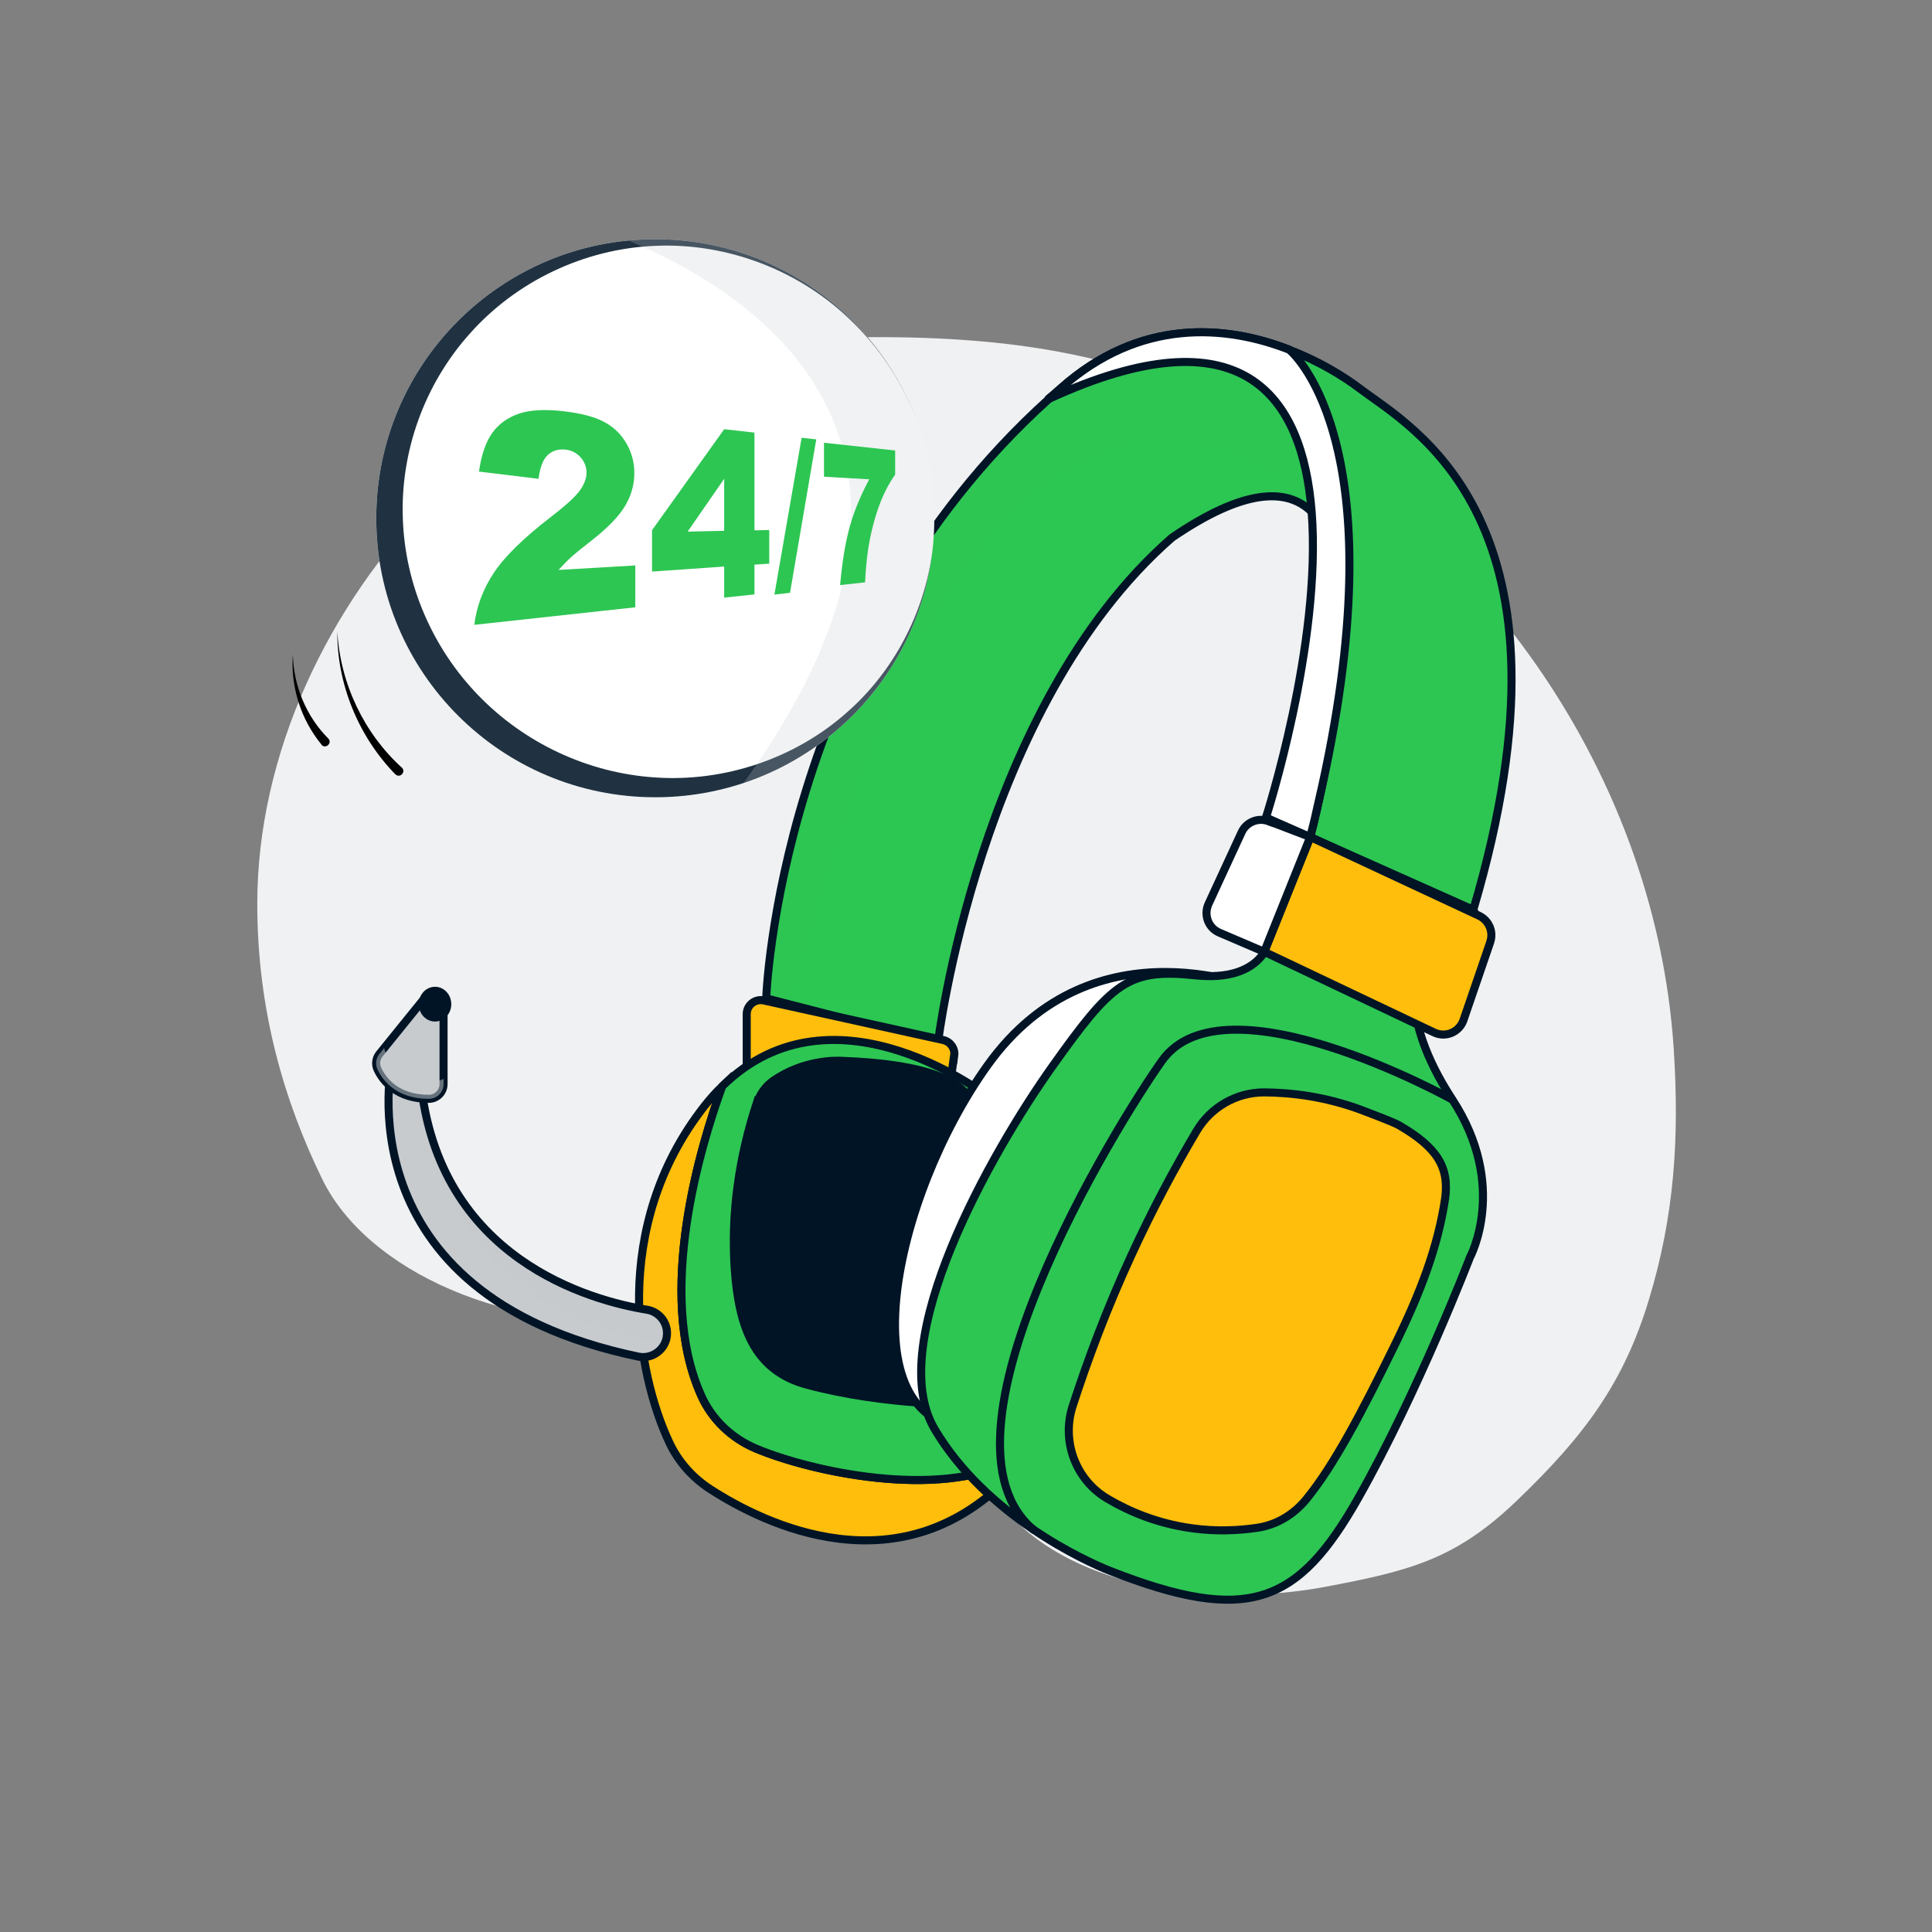<svg xmlns="http://www.w3.org/2000/svg" xmlns:xlink="http://www.w3.org/1999/xlink" viewBox="0 0 120 120">
  <rect x="0" y="0" width="120" height="120" fill="#808080" stroke="none"/>
  <defs>
    <style>
      .cls-1, .cls-2 {
        fill: none;
      }

      .cls-3 {
        clip-path: url(#clippath);
      }

      .cls-4, .cls-5 {
        fill: #fff;
      }

      .cls-6 {
        fill: #f0f1f2;
      }

      .cls-7, .cls-8, .cls-9 {
        fill: #2dc653;
      }

      .cls-10, .cls-11, .cls-12, .cls-13, .cls-14 {
        fill: #c7cbce;
      }

      .cls-15 {
        fill: #203241;
      }

      .cls-16 {
        clip-path: url(#clippath-1);
      }

      .cls-17 {
        clip-path: url(#clippath-2);
      }

      .cls-18 {
        fill: #001426;
      }

      .cls-18, .cls-19, .cls-5, .cls-8, .cls-12, .cls-2 {
        stroke: #001426;
        stroke-miterlimit: 10;
        stroke-width: .5px;
      }

      .cls-19 {
        fill: #ffbe0b;
      }

      .cls-11 {
        opacity: .43;
      }

      .cls-11, .cls-13, .cls-9 {
        mix-blend-mode: multiply;
      }

      .cls-13 {
        opacity: .51;
      }

      .cls-9 {
        opacity: .5;
      }

      .cls-20 {
        isolation: isolate;
      }

      .cls-14 {
        opacity: .24;
      }
    </style>
    <clipPath id="clippath">
      <path class="cls-8" d="M91.51,56.51l-10.13-4.52c.03-.11,.05-.22,.08-.32,.06-.21,.13-.51,.22-.89,.08-.35,.16-.68,.23-1.01,1.01-4.56,2.81-14.79-.44-17.98-1.54-1.51-4.22-1.44-8.67,1.6-12,10.46-14.54,31.37-14.54,31.37l-10.67-2.75s.75-22.07,17.57-37.24v-.02c.24-.2,.47-.41,.7-.61,4.95-4.42,10.3-3.95,14.22-2.42,0,0,.01,0,.01,.01,1.84,.7,3.36,1.64,4.38,2.41,3.19,2.42,14.2,8.15,7.04,32.37Z"/>
    </clipPath>
    <clipPath id="clippath-1">
      <path class="cls-12" d="M40.19,81.35c-3.45-.56-12.99-3.11-14.07-14.27l-1.76-1.21s-3.31,14.5,15.28,18.39c.92,.19,1.79-.51,1.79-1.45h0c0-.72-.52-1.34-1.24-1.46Z"/>
    </clipPath>
    <clipPath id="clippath-2">
      <circle class="cls-1" cx="40.7" cy="32.19" r="17.33"/>
    </clipPath>
  </defs>
  <g class="cls-20">
    <g id="Layer_7" data-name="Layer 7">
      <path class="cls-6" d="M74.51,24.38c-5.56-2.13-11-3.48-20.43-3.44-9.43,.05-20.57,3.32-27.18,10.05-6.53,6.65-10.92,15.83-10.92,25.15,0,6.65,1.69,12.29,4.03,17.09,2.77,5.7,11.56,9.73,21.12,8.76,4.62-.47,10.1-.33,14.04,2.13,3.36,2.1,5.68,8.62,8.76,11.11,5.03,4.07,13.13,4.32,18.33,3.34s8.1-1.67,11.92-5.33c4.22-4.04,6.66-7.32,8.23-12.49,1.6-5.26,1.9-10.08,1.55-15.57-1.13-17.65-13.05-34.17-29.45-40.81Z"/>
      <g>
        <path class="cls-7" d="M91.51,56.51l-10.13-4.52c.03-.11,.05-.22,.08-.32,.06-.21,.13-.51,.22-.89,.08-.35,.16-.68,.23-1.01,1.01-4.56,2.81-14.79-.44-17.98-1.54-1.51-4.22-1.44-8.67,1.6-12,10.46-14.54,31.37-14.54,31.37l-10.67-2.75s.75-22.07,17.57-37.24v-.02c.24-.2,.47-.41,.7-.61,4.95-4.42,10.3-3.95,14.22-2.42,0,0,.01,0,.01,.01,1.84,.7,3.36,1.64,4.38,2.41,3.19,2.42,14.2,8.15,7.04,32.37Z"/>
        <g class="cls-3">
          <path class="cls-9" d="M82.31,31.83s-21.39-22.97-34.29,35.29l17.98,.3,6.54-22.95,9.77-12.64Z"/>
        </g>
        <path class="cls-2" d="M91.51,56.51l-10.13-4.52c.03-.11,.05-.22,.08-.32,.06-.21,.13-.51,.22-.89,.08-.35,.16-.68,.23-1.01,1.01-4.56,2.81-14.79-.44-17.98-1.54-1.51-4.22-1.44-8.67,1.6-12,10.46-14.54,31.37-14.54,31.37l-10.67-2.75s.75-22.07,17.57-37.24v-.02c.24-.2,.47-.41,.7-.61,4.95-4.42,10.3-3.95,14.22-2.42,0,0,.01,0,.01,.01,1.84,.7,3.36,1.64,4.38,2.41,3.19,2.42,14.2,8.15,7.04,32.37Z"/>
      </g>
      <path class="cls-5" d="M81.91,49.77c-.07,.33-.15,.66-.23,1.01-.07,.29-.14,.59-.22,.89-.03,.1-.05,.21-.08,.32l-2.75-1.21s3.48-10.75,2.84-18.99c-.57-7.23-4.3-12.54-16.31-7.02v-.02c.24-.2,.47-.41,.7-.61,4.95-4.42,10.3-3.95,14.22-2.42,0,0,.01,0,.01,.01,.4,.34,6.84,6.25,1.82,28.04Z"/>
      <path class="cls-19" d="M59.26,65.56l-.36,2.62-12.52-1.71v-3.48c0-.56,.52-.97,1.06-.85l11.15,2.46c.44,.1,.74,.52,.68,.97Z"/>
      <path class="cls-19" d="M62.89,91.52c-6.94,7.37-15.45,3.12-18.75,.99-1.12-.72-2.02-1.73-2.58-2.94-2-4.27-3.7-13.32,2.17-20.84,.37-.47,.74-.89,1.13-1.26-1.34,3.68-4.14,12.86-1.32,19.18,.66,1.5,1.89,2.68,3.41,3.32,3.46,1.45,11.27,3.14,15.87,.79,.01-.01,.02-.01,.03-.01l.04,.77Z"/>
      <path class="cls-8" d="M62.85,90.75s-.02,0-.03,.01c-4.6,2.35-12.41,.66-15.87-.79-1.52-.64-2.75-1.82-3.41-3.32-2.82-6.32-.02-15.5,1.32-19.18h0c7.01-6.9,16.71,.78,16.71,.78l1.28,22.5Z"/>
      <path class="cls-18" d="M47,68.52c-1.09,3.33-1.61,6.85-1.36,10.35s1.18,6.26,4.49,7.14c4.95,1.32,9.92,1.21,9.92,1.21v-16.73s3.22-4.21-7.77-4.6c-.4-.02-2.37-.06-4.24,1.23-.49,.34-.84,.84-1.03,1.41h0Z"/>
      <line class="cls-2" x1="44.86" y1="67.47" x2="44.86" y2="67.46"/>
      <path class="cls-2" d="M64.54,89.53c-.49,.49-1.06,.89-1.69,1.22"/>
      <g>
        <g>
          <path class="cls-10" d="M40.19,81.35c-3.45-.56-12.99-3.11-14.07-14.27l-1.76-1.21s-3.31,14.5,15.28,18.39c.92,.19,1.79-.51,1.79-1.45h0c0-.72-.52-1.34-1.24-1.46Z"/>
          <g class="cls-16">
            <path class="cls-11" d="M25.46,65.07s.17,16.64,15.96,18.3,4.28-8.8,4.28-8.8l-20.25-9.49Z"/>
          </g>
          <path class="cls-2" d="M40.19,81.35c-3.45-.56-12.99-3.11-14.07-14.27l-1.76-1.21s-3.31,14.5,15.28,18.39c.92,.19,1.79-.51,1.79-1.45h0c0-.72-.52-1.34-1.24-1.46Z"/>
        </g>
        <path class="cls-12" d="M27.55,62.56v4.78c0,.49-.4,.9-.89,.91-2,.01-2.86-1.1-3.2-1.8-.16-.32-.12-.7,.1-.98l.3-.37,2.59-3.2,1.1,.66Z"/>
        <path class="cls-13" d="M27.55,67.01v.33c0,.49-.4,.9-.89,.91-2,.01-2.86-1.1-3.2-1.8-.16-.32-.12-.7,.1-.98l.3-.37c.01,.07,.04,.15,.07,.22,.34,.71,1.2,1.81,3.21,1.8,.15,0,.29-.04,.41-.11Z"/>
        <ellipse class="cls-18" cx="27.02" cy="62.37" rx=".76" ry=".83"/>
      </g>
      <path class="cls-5" d="M78.52,61.57s-10.51-4.73-17.19,4.61c-5.85,8.19-8.8,22.13-1.09,22.57s18.28-27.18,18.28-27.18Z"/>
      <path class="cls-8" d="M78.86,58.38s-.44,2.64-4.62,2.2-5.17,.44-8.92,5.72c-3.74,5.28-10.46,17.06-7.27,22.46,3.19,5.39,9.37,8.21,10.9,8.81,8.55,3.35,11.67,2.09,15.41-4.52,3.74-6.61,6.94-14.95,6.94-14.95,0,0,2.42-4.43-1.1-9.82-3.52-5.39-2.09-8.29-2.09-8.29l-9.25-1.62Z"/>
      <path class="cls-19" d="M89.75,74.51c.3-2.02-.5-3.25-2.86-4.62-.36-.21-1.9-.78-2.31-.94-2.25-.84-4.35-1.09-6.07-1.1-1.72,0-3.31,.92-4.18,2.39-1.37,2.3-2.75,4.88-4.06,7.73-1.53,3.32-2.71,6.48-3.65,9.38-.7,2.19,.2,4.59,2.19,5.75,1.36,.8,3.1,1.53,5.2,1.82,1.56,.22,2.96,.14,4.1-.03,1.19-.18,2.24-.82,3.01-1.75,1.74-2.12,3.47-5.44,5.44-9.45,1.71-3.47,2.75-6.28,3.19-9.19Z"/>
      <path class="cls-19" d="M92.56,58.52l-1.66,4.84c-.26,.75-1.11,1.11-1.82,.77l-10.55-5.01,2.86-7.13,10.48,4.89c.61,.29,.91,.99,.69,1.63Z"/>
      <path class="cls-5" d="M78.8,51l2.58,.99-2.86,7.13-2.78-1.19c-.69-.29-.99-1.1-.68-1.78l2.06-4.46c.29-.63,1.03-.93,1.68-.68Z"/>
      <g class="cls-17">
        <g>
          <circle class="cls-4" cx="40.7" cy="32.19" r="17.33"/>
          <path class="cls-15" d="M58.04,32.19c.02,4.55-2.02,9.03-5.35,11.98-3.31,2.99-7.77,4.41-11.98,4.12-4.23-.27-8.17-2.17-11-5.1-2.84-2.93-4.56-6.88-4.69-11-.15-4.11,1.32-8.32,4.19-11.5,2.84-3.19,7.06-5.25,11.5-5.42,4.44-.2,8.99,1.52,12.22,4.71,3.26,3.15,5.13,7.67,5.12,12.22,.01-4.55-1.84-9.05-5.04-12.3-3.17-3.27-7.64-5.28-12.3-5.45-4.64-.2-9.44,1.47-13.01,4.73-3.59,3.22-5.85,8.03-5.97,13.01-.16,4.97,1.85,10.04,5.47,13.51,3.57,3.52,8.65,5.36,13.51,5.05,4.88-.26,9.44-2.57,12.53-6.03,3.12-3.46,4.81-8,4.8-12.53Z"/>
        </g>
        <path class="cls-14" d="M34.47,13.41s35.52,8.13,7.86,40.07l24.06-10.77-7.12-31.93h-16.55l-8.25,2.64Z"/>
      </g>
      <path class="cls-2" d="M90.19,68.29s-14.14-7.87-18.02-2.4c-2.77,3.9-14.92,23.49-7.91,29.18"/>
      <g>
        <path class="cls-7" d="M39.46,37.72l-10,1.09c.14-1.14,.54-2.22,1.22-3.24,.66-1,1.85-2.16,3.52-3.45,.98-.75,1.58-1.31,1.84-1.69s.39-.73,.39-1.07c0-.37-.13-.69-.38-.97-.26-.28-.59-.44-.99-.47-.42-.03-.77,.09-1.05,.35-.28,.27-.47,.76-.56,1.47l-3.7-.45c.15-1.05,.43-1.86,.84-2.42,.4-.55,.95-.94,1.65-1.18,.68-.23,1.6-.28,2.74-.15s1.99,.36,2.59,.69c.58,.32,1.03,.77,1.35,1.33,.32,.56,.48,1.17,.48,1.82,0,.7-.18,1.37-.55,2-.37,.65-1.06,1.37-2.09,2.18-.63,.49-1.06,.84-1.28,1.04s-.48,.47-.79,.8l4.77-.28v2.6Z"/>
        <path class="cls-7" d="M44.98,35.19l-4.48,.31v-2.57l4.48-6.27,1.88,.21v6.07l.92-.02v2.09l-.92,.06v1.85l-1.88,.2v-1.92Zm0-2.22v-3.23l-2.27,3.28,2.27-.05Z"/>
        <path class="cls-7" d="M49.79,27.19l.91,.1-1.63,9.53-.97,.11,1.69-9.74Z"/>
        <path class="cls-7" d="M51.18,27.5l4.42,.48v1.5c-.35,.49-.64,1.03-.88,1.63-.29,.73-.53,1.56-.71,2.49-.14,.72-.23,1.58-.28,2.57l-1.55,.17c.13-1.43,.32-2.63,.59-3.59,.26-.95,.67-1.95,1.22-2.98l-2.81-.16v-2.1Z"/>
      </g>
    </g>
    <g id="Layer_8" data-name="Layer 8">
      <g>
        <path d="M24.56,48.1c-2.32-2.38-3.63-5.64-3.61-8.88,.18,3.24,1.67,6.34,4.01,8.46,.28,.26-.13,.69-.4,.41h0Z"/>
        <path d="M19.97,46.25c-1.3-1.58-1.93-3.63-1.78-5.6,.04,1.97,.86,3.88,2.2,5.22,.27,.28-.17,.69-.43,.38h0Z"/>
      </g>
    </g>
  </g>
</svg>